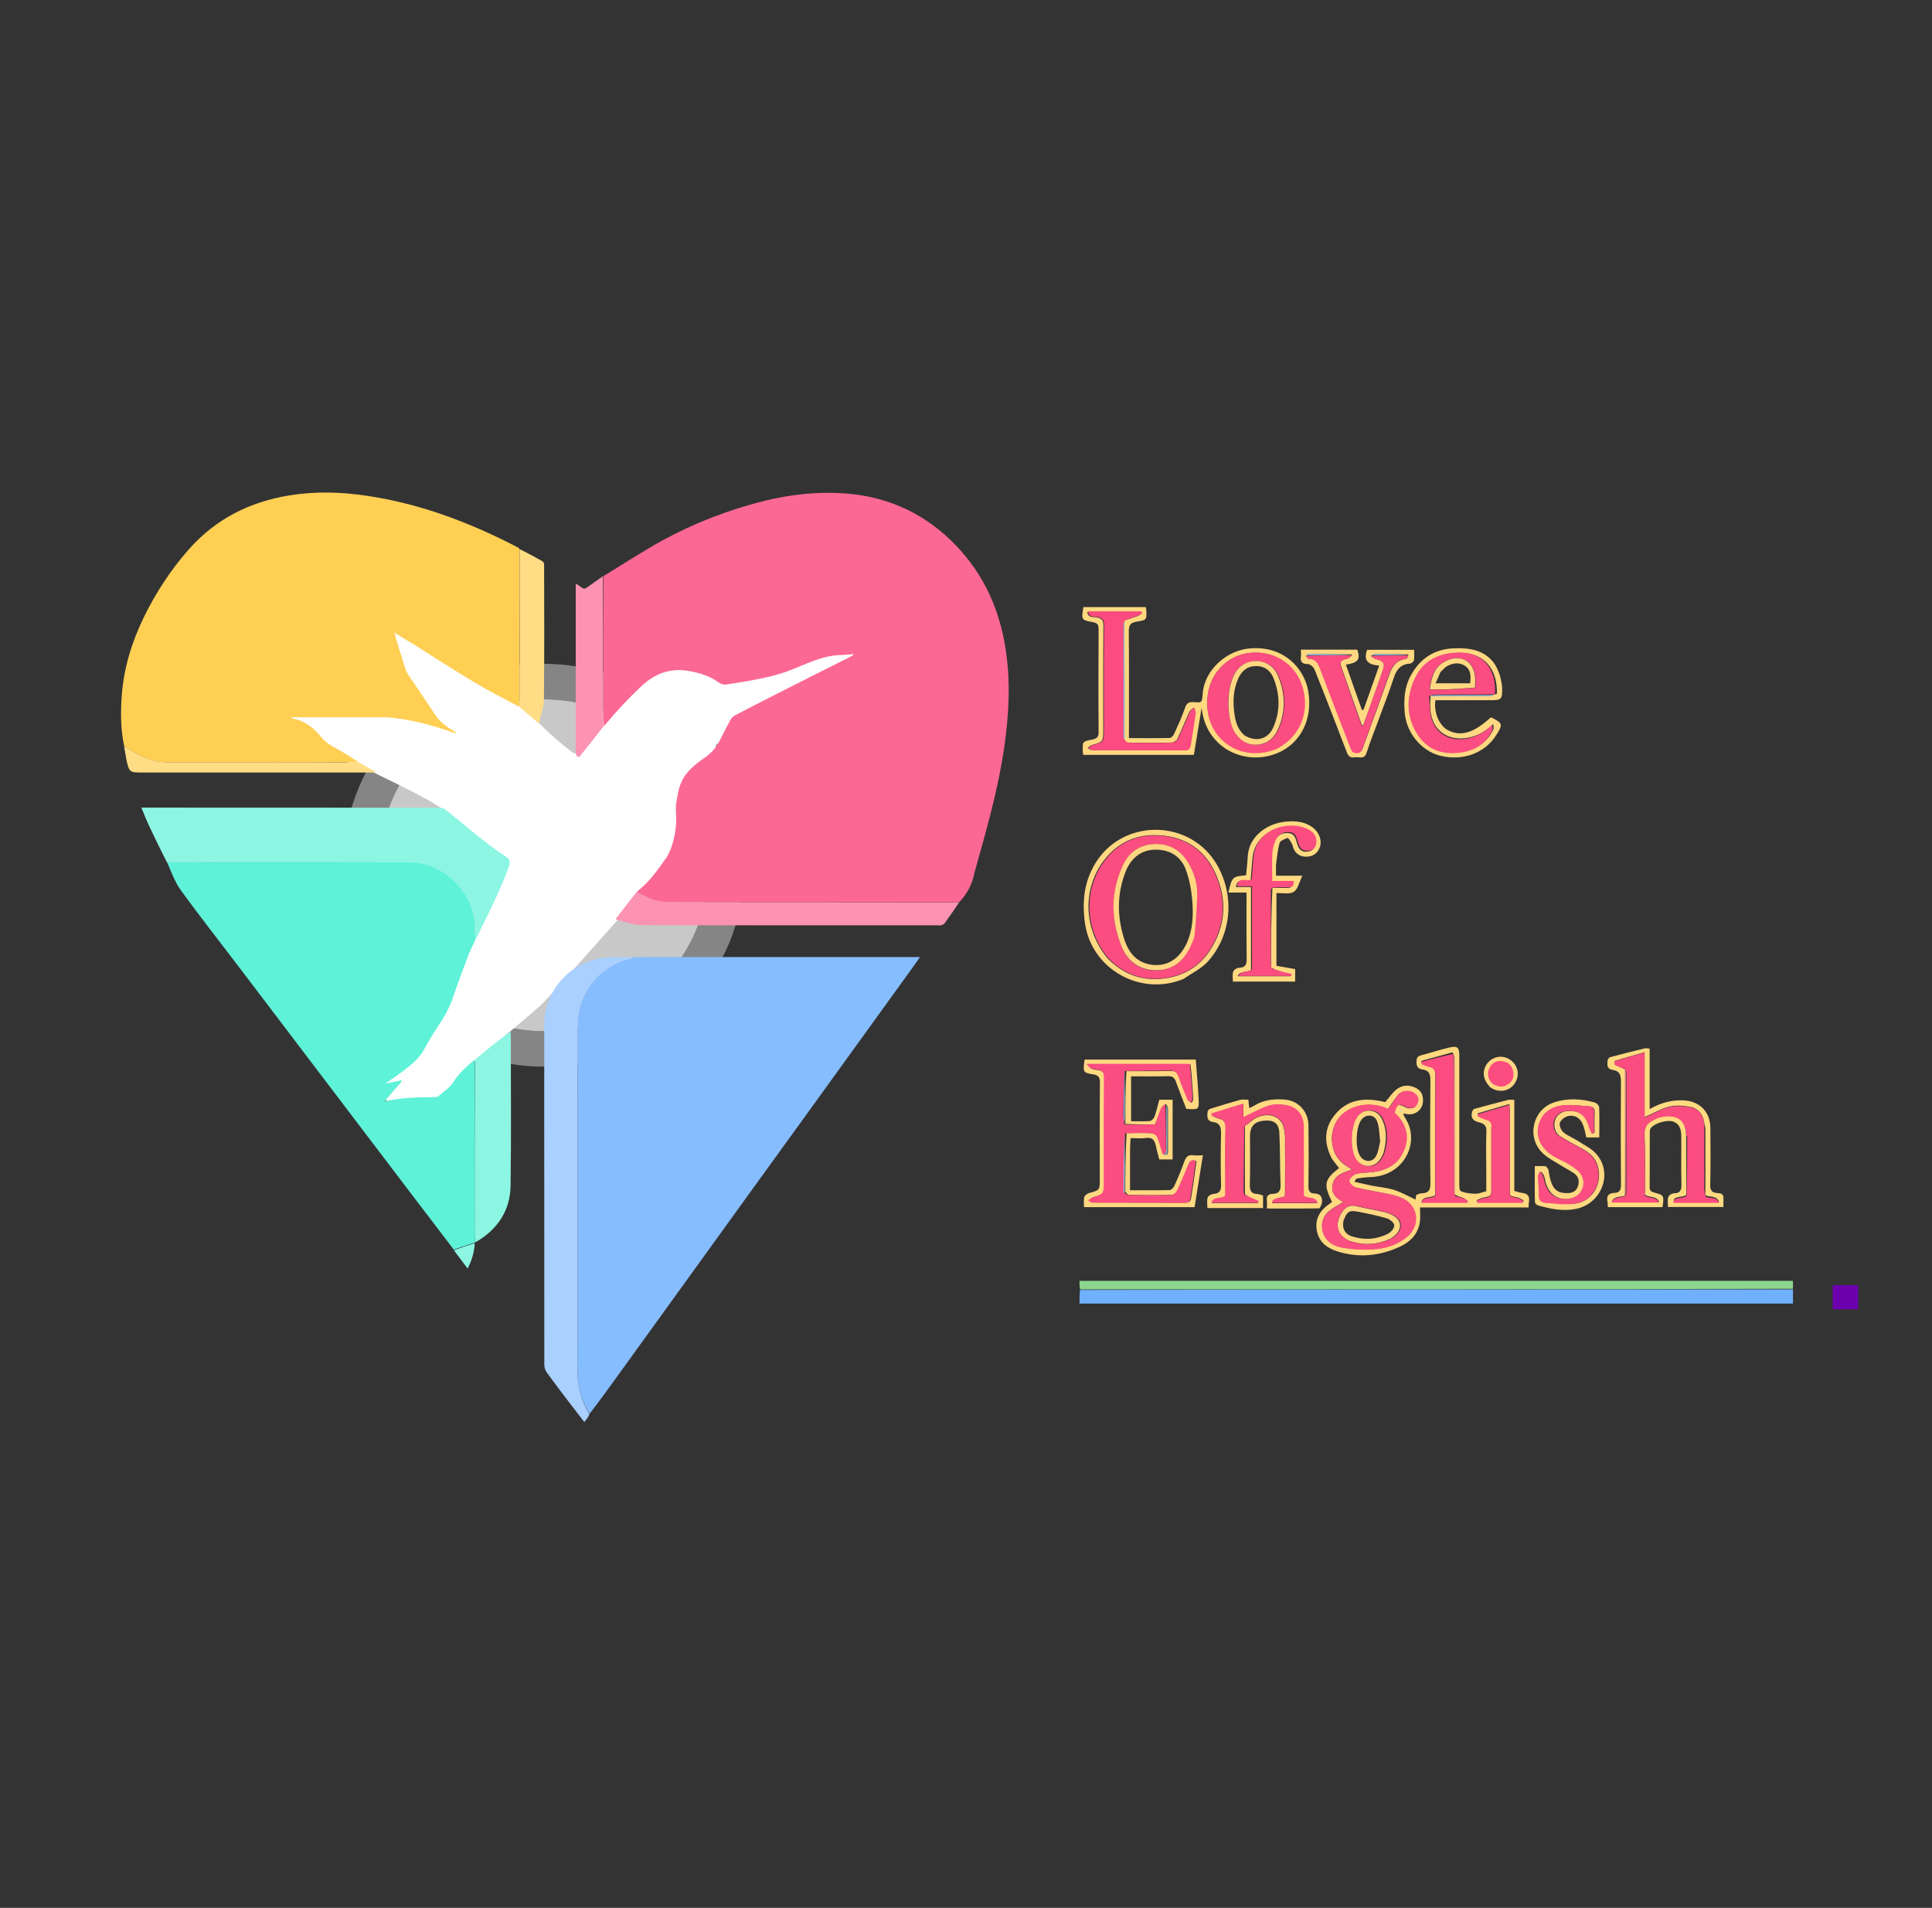 <svg xmlns="http://www.w3.org/2000/svg" fill="none" viewBox="0 0 1362 1345" height="1345" width="1362">
<rect x="0" y="0" width="1362" height="1345" fill="#333333" stroke="none"/>
<path stroke-width="16" stroke="white" fill="white" d="M306.827 735.504C304.977 738.889 292.403 747.619 286.347 751.562L291.489 751.061L292.893 751.052L293.366 751.986L266 764.5C266.933 764.182 281.006 771.884 282.5 771.5C283.994 771.116 303.021 772.172 310.5 771.5L318.181 756.047C320.506 753.846 325.432 748.787 326.538 746.156C327.644 743.525 332.267 739.717 334.44 738.142C346.691 727.757 372.125 706.14 375.845 702.743C379.566 699.346 413.626 661.12 430.192 642.432L436.681 633.021C438.69 630.197 443.081 624.266 444.57 623.132C446.432 621.715 454.336 614.169 455.266 613.226C456.195 612.283 463.146 601.932 465.459 597.701C467.771 593.47 469.097 581.28 469.086 579.406L469.015 568.162C469.458 564.255 470.99 554.938 473.572 548.924C476.799 541.408 486.585 535.724 490.777 532.887C494.969 530.049 497.278 525.35 497.275 524.881C497.273 524.506 501.587 516.265 503.744 512.191L506.053 507.491C506.792 505.987 507.91 505.293 508.377 505.134L533.089 492.797L641.5 475.285C685.372 458.84 580.739 454.101 577 454.499C572.326 454.997 549.865 445.051 548 446C546.135 446.949 536.775 483.872 535.378 484.818C534.26 485.575 517.474 488.991 509.221 490.604C507.353 491.085 520.753 484.443 511.5 482C503.274 479.828 508.436 478.757 503.744 482C497.634 477.353 486.983 473.953 479.5 474C472.017 474.047 459.614 486.23 456.352 488.125C453.09 490.019 440.538 502.28 437.288 506.048C434.687 509.063 419.494 527.712 412.222 536.659C410.669 537.606 406.814 539.504 403.821 539.523C400.828 539.542 381.907 523.453 375 516C371.239 512.9 367.793 507.608 366.663 506.491C365.534 505.374 362.123 503.552 360.56 502.781L335.683 488.882L287.317 458.731C288.117 462.006 290.098 469.583 291.621 473.697C293.143 477.81 295.105 482.264 295.895 483.977C298.572 488.177 305.152 498.35 310.061 505.44C314.97 512.531 322.769 518.011 326.055 519.864L329.817 523.12L328.423 524.535C312.809 520.884 280.926 513.588 278.307 513.604C275.688 513.621 233.214 506.389 217 506.491C221.231 509.9 239.555 524.717 241.44 526.954C243.796 529.751 259.085 532.135 260.5 534C261.915 535.865 328.423 565 319.347 569.101C317.216 570.064 365.865 603.011 366.345 604.882C366.824 606.753 361.809 627.399 350.216 643.402C338.623 659.404 330.86 689.438 329.486 694.132C328.112 698.826 319.802 716.213 317.946 718.567C316.09 720.922 309.139 731.273 306.827 735.504Z"></path>
<mask height="658" width="625" y="347" x="86" maskUnits="userSpaceOnUse" style="mask-type:alpha" id="mask0_23_2">
<path stroke="black" fill="black" d="M131.908 631.683L312.408 871.683L412.908 1003.68L484.908 901.183L665.408 653.183L684.908 627.683L703.408 550.683C716.908 510.183 706.408 456.183 703.408 432.183C700.408 408.183 673.408 380.183 642.908 360.183C612.408 340.183 574.408 349.683 536.408 354.683C506.008 358.683 440.408 397.016 411.408 415.683C403.408 411.516 382.408 399.683 362.408 385.683C337.408 368.183 274.408 352.683 255.408 349.683C236.408 346.683 184.408 344.683 140.908 380.183C97.408 415.683 92.909 474.683 87.409 514.683C83.008 546.683 115.242 606.016 131.908 631.683Z"></path>
</mask>
<g mask="url(#mask0_23_2)">
<ellipse fill-opacity="0.73" fill="white" ry="117" rx="116.5" cy="610" cx="383.5"></ellipse>
<path stroke-width="25" stroke-opacity="0.4" stroke="white" d="M383.5 739.5C454.795 739.5 512.5 681.47 512.5 610C512.5 538.53 454.795 480.5 383.5 480.5C312.205 480.5 254.5 538.53 254.5 610C254.5 681.47 312.205 739.5 383.5 739.5Z"></path>
</g>
<path fill="#FC6894" d="M448.675 628.934C458.5 621 462.969 614.171 469.5 605C473.61 599.204 475.84 589.25 476.5 582.5C477.014 576.704 476.28 573.796 476.5 568C476.5 567.193 478.13 556.696 479.5 553.5C481 550 481.5 548 486.029 543C488.812 539.927 494.5 535.5 498.5 533C502.5 529.5 505 526.939 507.5 522C510.582 515.911 511.493 514.043 514.649 508.027C515.309 506.706 516.41 505.312 517.658 504.579C527.051 499.59 536.518 494.747 545.985 489.979C564.037 480.808 582.164 471.71 600.216 462.613C600.803 462.32 601.391 461.953 601.904 461.146C598.749 461.366 595.593 461.733 592.437 461.806C579.155 462.173 567.633 468.556 555.671 473.031C546.205 476.553 536.444 478.46 526.611 480.221C521.987 481.028 517.291 481.688 512.668 482.495C510.172 482.936 508.191 482.349 506.063 480.735C500.119 476.406 493.074 474.425 486.029 473.104C472.746 470.61 461.665 474.718 451.831 484.036C442.584 492.767 434.072 501.937 425.853 511.842C425.486 510.595 425.339 509.421 425.339 508.247C425.339 474.205 425.339 440.236 425.339 406.195C439.209 397.757 452.785 388.807 466.948 381.03C489.918 368.558 514.135 359.167 539.6 352.931C558.46 348.382 577.54 346.401 596.841 347.942C627.369 350.436 653.274 362.835 674.409 385.065C693.783 405.461 704.644 429.818 708.9 457.404C712.569 480.808 711.248 504.138 707.873 527.395C703.616 556.375 695.617 584.474 687.692 612.647C687.472 613.527 687.105 614.334 686.958 615.288C685.49 623.138 681.894 629.961 676.244 636.051C609.096 636.124 542.315 636.197 475.608 636.124C471.058 636.124 466.288 635.977 461.958 634.803C457.335 633.556 453.079 630.988 448.675 628.934Z"></path>
<path fill="#FFCF54" d="M207.237 506.706C207.311 506.779 207.384 506.779 207.531 506.853C215.677 508.54 221.548 513.603 226.611 519.839C231.381 525.635 238.646 528.056 244.664 532.091C247.306 533.852 250.095 535.466 252.663 537.3C208.045 537.52 163.647 537.446 119.248 537.52C108.754 537.52 99.508 533.998 90.995 528.129C89.894 527.395 88.647 526.735 87.546 526.001C84.977 514.116 84.977 502.084 85.858 490.125C87.326 470.83 92.903 452.635 101.342 435.247C109.855 417.786 120.422 401.646 133.338 387.046C152.198 365.77 176.122 353.811 203.935 349.262C222.281 346.254 240.628 346.768 258.974 349.556C296.768 355.205 331.846 368.631 365.53 386.166C365.677 386.239 365.897 386.386 366.117 386.973C366.19 424.389 366.19 461.366 366.19 498.342C355.696 492.693 345.055 487.411 334.855 481.321C320.838 472.958 307.188 464.007 293.319 455.35C288.475 452.342 283.632 449.407 277.981 445.959C279.008 449.407 279.742 451.902 280.476 454.469C282.237 460.192 283.999 465.988 285.833 471.637C286.2 472.884 286.787 474.058 287.448 475.159C294.126 485.063 300.804 494.894 307.482 504.799C310.491 509.274 314.747 512.209 319.224 514.923C320.178 515.51 321.058 516.024 321.865 517.051C321.205 516.904 320.471 516.831 319.811 516.611C305.207 511.255 290.236 507.366 274.679 505.826C273.798 505.752 272.844 505.679 271.963 505.679C250.608 505.679 229.253 505.679 207.384 505.679C206.43 505.679 205.917 505.752 205.476 505.752C205.476 505.899 205.476 506.046 205.476 506.119C205.99 506.266 206.65 506.486 207.237 506.706Z"></path>
<path fill="#86BDFF" d="M445.74 674.861C447.942 674.788 450.143 674.715 452.345 674.715C516.777 674.715 581.136 674.715 645.569 674.715C646.376 674.715 647.183 674.715 648.577 674.715C645.789 678.603 643.367 682.198 640.798 685.646C616.435 719.321 592.144 753.07 567.78 786.745C543.343 820.493 518.905 854.241 494.541 888.063C473.039 917.777 451.611 947.49 430.109 977.276C425.412 983.806 420.642 990.189 415.725 996.572C409.267 986.961 406.993 976.543 407.066 965.171C407.286 884.175 407.139 803.179 407.213 722.109C407.213 720.055 407.506 717.927 407.726 715.873C410.001 696.358 425.632 679.924 444.492 675.815C444.933 675.742 445.3 675.228 445.74 674.861Z"></path>
<path fill="#5EF2D8" d="M335.368 662.022C333.607 665.837 331.699 669.579 330.158 673.467C326.415 683.372 322.673 693.276 319.297 703.327C316.655 711.104 312.546 718.001 307.996 724.75C304.62 729.813 301.611 735.168 298.602 740.451C295.227 746.393 290.09 750.502 284.879 754.537C280.843 757.618 276.66 760.406 271.743 763.854C276 763.047 279.375 762.387 282.751 761.653C282.898 761.874 283.045 762.094 283.265 762.314C279.449 766.789 275.559 771.264 271.156 776.327C275.486 775.666 279.008 774.933 282.604 774.492C286.567 774.052 290.603 773.906 294.566 773.685C298.676 773.539 302.785 773.465 306.895 773.392C307.555 773.392 308.436 773.392 308.876 772.952C312.619 769.65 317.169 766.789 319.737 762.681C323.7 756.298 329.277 751.676 334.708 746.907C334.928 784.103 334.928 821.007 334.928 857.983C334.928 863.852 335.001 869.795 335.001 875.664C335.001 875.664 334.928 875.884 334.635 876.031C329.498 877.792 324.728 879.333 319.884 880.947C309.096 866.787 298.235 852.627 287.448 838.394C247.306 785.571 207.164 732.674 167.022 679.85C153.813 662.462 140.31 645.295 127.468 627.613C123.211 621.744 120.789 614.628 117.781 607.878C174.728 607.658 231.381 607.658 288.035 607.658C300.437 607.658 311.151 612.353 319.957 620.79C329.938 630.328 335.075 642.213 334.928 656.153C334.855 658.354 335.222 660.188 335.368 662.022Z"></path>
<path fill="#8CF6E3" d="M335.515 661.949C335.148 660.188 334.855 658.354 334.855 656.446C335.001 642.433 329.864 630.621 319.884 621.084C311.078 612.647 300.364 607.951 287.961 607.951C231.308 607.878 174.654 607.951 117.707 607.951C113.231 599.221 108.974 590.49 104.865 581.686C103.03 577.798 101.562 573.836 99.654 569.361C101.342 569.361 102.37 569.361 103.47 569.361C172.233 569.361 241.068 569.361 309.83 569.434C311.445 569.434 313.353 570.168 314.6 571.195C328.617 582.347 341.9 594.452 357.017 604.136C359.439 605.677 359.732 608.025 358.778 610.739C353.201 626.293 345.862 641.113 338.524 655.933C337.643 657.84 336.689 659.821 335.515 661.949Z"></path>
<path fill="#A9D0FF" d="M445.447 674.788C445.3 675.155 444.933 675.742 444.493 675.888C425.632 679.997 410.001 696.358 407.726 715.946C407.506 718.001 407.213 720.128 407.213 722.182C407.213 803.179 407.286 884.175 407.066 965.244C407.066 976.616 409.267 987.034 415.579 996.792C415.212 997.746 414.845 998.626 414.331 999.36C413.671 1000.31 412.863 1001.27 411.909 1002.51C408.313 997.819 404.864 993.417 401.415 988.868C396.058 981.825 390.701 974.855 385.564 967.739C384.463 966.272 383.729 964.144 383.729 962.31C383.656 898.481 383.656 834.726 383.656 770.898C383.656 754.83 383.729 738.763 383.656 722.769C383.509 699.879 400.388 679.19 423.578 675.595C430.623 674.348 437.961 674.935 445.447 674.788Z"></path>
<path fill="#FD93B3" d="M448.529 629.081C453.079 630.988 457.335 633.556 461.958 634.803C466.288 635.977 471.058 636.124 475.608 636.124C542.315 636.197 609.023 636.197 676.097 636.197C672.868 641.186 669.345 646.175 665.75 651.091C665.236 651.751 664.135 652.044 663.254 652.338C662.741 652.558 662.08 652.338 661.493 652.338C591.924 652.338 522.428 652.411 452.858 652.191C447.208 652.191 441.557 650.064 435.906 648.816C435.099 648.67 434.365 648.009 433.998 647.863C438.842 641.626 443.612 635.39 448.529 629.081Z"></path>
<path fill="#8CF6E3" d="M335.148 875.811C334.928 869.942 334.855 864.072 334.855 858.13C334.855 821.227 334.855 784.25 334.855 747.054C339.992 742.652 345.129 738.543 350.266 734.435C353.348 732.013 356.503 729.813 359.952 727.318C360.026 728.345 360.099 729.152 360.099 730.033C360.099 765.175 360.466 800.391 359.952 835.533C359.806 853.361 350.853 866.787 335.148 875.811Z"></path>
<path fill="#FD93B3" d="M424.972 406.268C425.192 440.163 425.192 474.205 425.192 508.173C425.192 509.347 425.339 510.595 425.559 511.915C419.908 519.325 414.111 526.588 408.313 533.705C405.672 533.191 405.892 531.431 405.892 529.67C405.892 509.788 405.892 489.979 405.892 470.096C405.892 451.755 405.892 433.413 405.892 415.072C405.892 414.045 405.892 412.944 405.892 411.404C406.993 412.137 407.653 412.504 408.24 412.944C411.983 415.659 411.909 415.659 415.725 412.797C418.734 410.67 421.816 408.542 424.972 406.268Z"></path>
<path fill="#FFDD85" d="M366.337 498.416C366.264 461.292 366.264 424.316 366.264 387.046C371.694 389.761 377.198 392.695 382.555 395.777C383.216 396.143 383.583 397.391 383.583 398.271C383.656 429.965 383.803 461.586 383.436 493.207C383.362 498.636 381.234 504.065 379.913 510.081C374.85 505.826 370.667 502.231 366.337 498.416Z"></path>
<path fill="#FFDD85" d="M87.472 526.221C88.647 526.662 89.894 527.322 90.995 528.056C99.508 533.925 108.754 537.447 119.248 537.447C163.646 537.373 208.045 537.447 252.81 537.373C256.919 539.574 260.662 541.775 265.212 544.416C263.597 544.563 262.79 544.636 261.983 544.636C208.118 544.636 154.327 544.636 100.462 544.636C91.435 544.636 91.068 544.343 89.16 535.832C88.573 532.751 88.059 529.596 87.472 526.221Z"></path>
<path fill="#8CF6E3" d="M319.957 881.387C324.728 879.626 329.571 878.012 334.635 876.398C334.414 882.487 332.8 888.21 329.644 894.299C326.269 889.824 323.113 885.642 319.957 881.387Z"></path>
<path fill="#FFF6DE" d="M207.237 506.486C206.65 506.486 205.99 506.266 205.403 506.046C205.403 505.899 205.403 505.752 205.403 505.679C205.917 505.679 206.357 505.606 207.091 505.606C207.237 505.899 207.237 506.119 207.237 506.486Z"></path>
<path fill="#6FB1FF" d="M1264 909C1264 912.269 1264 915.538 1264 919C1096.4 919 929.017 919 761 919C761 915.923 761 912.846 761.42 909.385C929.227 909 1096.61 909 1264 909Z"></path>
<path fill="#8DD58C" d="M1263.92 908.564C1096.56 909 929.2 909 761.42 909C761 907.145 761 905.182 761 903C928.57 903 1095.93 903 1263.92 903C1264.03 904.745 1264.03 906.491 1263.92 908.564Z"></path>
<path fill="#6C00AE" d="M1299.65 906C1303.32 906 1306.55 906 1310 906C1310 911.667 1310 917.228 1310 923C1304.07 923 1298.14 923 1292 923C1292 917.543 1292 912.086 1292 906C1294.26 906 1296.74 906 1299.65 906Z"></path>
<path fill="#93B6D7" d="M1189 843C1189 843.167 1188.63 843.5 1188.07 844C1187.88 843.667 1188.07 843.333 1189 843Z"></path>
<path fill="#FFD782" d="M946.657 853.706C949.471 849.95 952.805 849.429 956.974 850.472C963.123 852.037 969.48 852.976 975.629 854.437C977.818 854.958 980.006 855.793 981.986 856.836C987.718 859.862 988.656 865.6 984.175 870.19C982.924 871.442 981.361 872.694 979.798 873.424C971.356 877.389 962.393 878.015 953.639 875.511C942.696 872.59 939.883 863.096 946.657 853.706ZM947.073 860.592C946.031 866.121 948.116 870.19 953.535 871.755C961.977 874.363 970.522 873.842 978.443 869.773C980.527 868.729 983.028 865.913 982.924 863.93C982.924 862.157 979.902 859.549 977.713 858.923C971.043 856.94 964.269 855.584 957.391 854.228C951.138 853.08 949.783 853.915 947.073 860.592Z"></path>
<path fill="#FFD87F" d="M939.065 817.101C933.288 806.178 933.288 795.57 940.851 786.118C950.304 774.25 963.224 773.724 976.563 776.98C979.084 774.039 981.185 770.889 983.916 768.473C988.117 764.902 992.949 764.482 997.991 766.897C1002.19 768.998 1003.45 772.464 1003.14 776.875C1002.72 782.232 997.886 786.223 992.424 785.488C991.479 785.383 990.533 785.173 989.168 784.962C989.693 786.118 989.798 786.958 990.323 787.693C1001.77 804.603 990.218 829.075 966.27 829.81C963.119 829.915 959.968 830.335 956.921 830.755C956.186 830.86 955.556 831.595 954.926 833.171C958.812 834.011 962.698 834.956 966.69 835.796C972.047 836.847 977.509 837.267 982.656 838.842C987.907 840.523 992.739 843.254 997.886 845.669C997.991 845.354 998.201 843.989 998.411 842.413C999.567 841.993 1000.93 841.258 1002.3 841.258C1007.23 841.153 1008.49 838.842 1008.39 834.011C1008.07 809.854 1008.18 785.803 1008.39 761.646C1008.39 757.235 1007.44 754.504 1002.82 753.979C999.146 753.559 998.411 751.248 998.621 747.887C998.726 745.577 999.567 744.631 1001.67 744.001C1008.18 742.321 1014.59 740.22 1021.1 738.645C1027.51 737.069 1028.77 738.12 1028.77 744.736C1028.77 774.039 1028.77 803.343 1028.77 832.646C1028.77 835.061 1028.56 839.157 1029.82 839.683C1032.86 841.153 1036.64 841.468 1040.22 841.573C1042.53 841.573 1044.94 840.523 1047.78 839.788C1047.78 835.271 1047.78 830.755 1047.78 826.134C1047.78 816.786 1047.46 807.439 1047.88 798.091C1048.09 793.89 1046.52 792.104 1042.84 791.264C1038.96 790.424 1036.64 788.428 1037.7 784.122C1037.91 783.282 1038.54 782.022 1039.17 781.812C1047.15 779.606 1055.13 777.505 1063.22 775.405C1064.37 775.09 1065.74 775.405 1067.53 775.405C1067.53 796.936 1067.53 818.152 1067.53 839.578C1069.52 840.103 1071.1 840.733 1072.67 840.943C1077.08 841.258 1078.55 843.464 1077.82 847.665C1077.61 848.61 1077.71 849.66 1077.61 851.236C1051.98 851.236 1026.35 851.236 1001.04 851.236C1001.04 855.122 1001.46 858.483 1000.93 861.634C999.672 869.931 994.315 875.392 987.172 878.753C972.782 885.475 957.867 887.051 942.531 882.114C935.074 879.699 929.507 875.182 928.246 867.095C926.986 859.113 930.662 853.231 937.069 848.82C937.805 848.295 938.435 847.77 939.065 847.35C932.868 834.956 933.603 831.49 944.002 823.508C942.531 821.513 940.851 819.412 939.065 817.101ZM1023.94 741.901C1016.69 743.896 1009.44 745.892 1002.09 747.887C1002.09 748.412 1002.19 748.938 1002.19 749.568C1003.87 750.198 1005.45 751.143 1007.13 751.458C1010.91 752.193 1011.86 754.294 1011.86 758.075C1011.65 784.857 1011.75 811.745 1011.75 838.527C1011.75 840.103 1011.75 841.573 1011.75 842.518C1008.49 845.039 1003.66 842.623 1001.98 847.56C1013.12 847.56 1023.52 847.56 1034.02 847.56C1034.12 847.245 1034.33 846.825 1034.44 846.509C1033.49 845.879 1032.55 844.934 1031.5 844.514C1029.5 843.779 1027.4 843.359 1025.41 841.993C1025.41 810.064 1025.41 778.241 1025.41 746.312C1025.51 744.841 1024.88 743.371 1023.94 741.901ZM982.656 784.227C984.231 778.346 985.702 777.926 990.848 780.656C992.529 781.602 995.785 781.602 997.151 780.551C998.726 779.291 999.882 776.245 999.462 774.355C999.041 772.464 996.626 770.258 994.735 769.733C991.269 768.683 987.487 769.313 984.966 772.569C982.656 775.615 980.555 778.766 978.454 781.917C962.804 774.775 947.363 781.392 942.111 790.739C938.75 796.831 938.12 803.238 939.905 809.749C941.796 816.576 946.523 821.092 953.14 824.348C947.573 826.659 941.481 827.814 939.695 834.116C937.91 840.523 941.376 844.619 946.943 847.35C943.582 849.45 940.536 851.131 937.805 853.126C932.973 856.592 930.977 862.264 932.448 867.83C934.443 875.602 940.641 878.543 947.363 879.594C954.61 880.749 962.173 881.064 969.526 880.434C977.509 879.804 985.176 877.073 991.584 871.821C1001.14 863.944 999.672 850.08 988.643 844.829C985.702 843.464 982.445 842.518 979.294 841.888C971.417 840.208 963.539 839.052 955.766 837.162C953.875 836.637 951.144 834.221 951.144 832.541C951.039 830.965 953.665 828.339 955.556 827.709C958.917 826.659 962.593 826.764 966.165 826.449C976.983 825.504 985.597 821.092 989.693 810.59C993.264 800.612 990.638 791.999 982.656 784.227ZM1051.35 795.15C1051.35 809.014 1051.35 822.983 1051.35 836.847C1051.35 843.254 1051.35 843.149 1045.15 844.409C1043.68 844.724 1042.42 845.564 1040.95 846.194C1041.16 846.614 1041.27 847.14 1041.48 847.56C1052.19 847.56 1062.8 847.56 1073.51 847.56C1073.72 847.14 1073.93 846.72 1074.14 846.404C1072.99 845.774 1071.94 844.829 1070.68 844.409C1063.64 842.518 1064.37 844.514 1064.37 836.427C1064.37 818.782 1064.37 801.137 1064.37 783.492C1064.37 782.022 1064.27 780.551 1064.06 778.346C1056.18 780.656 1048.93 782.757 1041.79 784.857C1041.79 785.383 1041.79 785.908 1041.79 786.433C1043.79 787.273 1045.68 788.428 1047.78 788.954C1050.72 789.794 1051.88 791.369 1051.35 795.15ZM987.067 783.597C987.382 783.702 987.697 783.702 988.012 783.807C988.012 783.597 988.012 783.282 987.907 783.177C987.592 783.177 987.277 783.177 987.067 783.597Z"></path>
<path fill="#FFD87F" d="M921.437 483.478C926.385 502.702 919.332 521.09 903.859 529.344C880.806 541.568 850.175 529.135 847.123 498.941C845.333 509.911 843.544 520.986 841.649 532.165C815.544 532.165 789.649 532.165 763.65 532.165C763.545 531.329 763.334 530.702 763.334 529.971C763.124 522.866 763.018 522.657 769.86 521.404C773.229 520.777 774.597 519.523 774.492 515.866C774.281 491.836 774.387 467.911 774.492 443.881C774.492 440.642 773.86 439.179 770.176 438.552C762.281 437.194 762.281 436.776 763.755 428C778.281 428 792.913 428 807.649 428C807.755 428.627 808.07 429.045 808.07 429.672C808.491 436.881 808.491 437.194 801.334 438.239C796.702 438.97 795.755 440.851 795.755 445.239C795.965 468.538 795.86 491.836 795.86 515.135C795.86 516.702 795.86 518.165 795.86 520.359C805.755 520.359 815.228 520.463 824.596 520.254C825.649 520.254 827.018 518.792 827.544 517.747C830.281 511.687 833.228 505.523 835.333 499.254C836.491 495.806 837.859 494.762 841.333 494.971C846.491 495.18 847.438 496.329 847.859 489.224C848.912 472.299 865.017 457.985 882.069 457.045C902.806 455.582 916.806 468.12 921.437 483.478ZM792.492 437.403C795.439 436.463 798.386 435.627 801.228 434.582C802.492 434.164 803.649 433.328 804.807 432.597C804.597 432.179 804.386 431.761 804.176 431.343C791.755 431.343 779.334 431.343 766.492 431.343C767.124 436.149 771.123 434.687 773.544 435.313C776.702 436.149 777.86 437.299 777.86 440.746C777.65 465.299 777.755 489.851 777.755 514.508C777.755 522.971 777.755 522.866 769.65 525.269C768.492 525.583 767.65 526.732 766.702 527.463C767.86 527.986 769.018 528.822 770.176 528.822C791.755 528.926 813.333 528.822 834.912 528.926C837.438 528.926 838.596 528.09 839.017 525.687C840.175 518.06 841.544 510.538 842.596 502.911C842.807 501.657 841.965 500.195 841.544 498.836C840.491 499.881 839.017 500.717 838.386 501.971C835.544 508.135 833.017 514.613 830.07 520.777C829.438 522.135 827.333 523.493 825.965 523.493C815.755 523.702 805.544 523.702 795.334 523.598C794.386 523.598 793.334 522.553 792.492 521.195C792.492 510.642 792.597 500.09 792.492 489.538C792.492 472.508 792.492 455.269 792.492 437.403ZM899.964 527.254C915.437 519.21 922.49 503.433 918.385 486.194C913.858 467.597 896.175 456.94 877.227 461.015C863.543 463.941 850.596 476.791 851.122 496.538C851.754 522.135 875.859 536.971 899.964 527.254Z"></path>
<path fill="#FFD880" d="M796.636 815.185C796.636 823.225 796.636 830.952 796.636 839.096C806.26 839.096 815.361 839.201 824.567 838.992C825.718 838.992 827.287 837.321 827.81 836.173C830.425 830.43 832.831 824.687 834.924 818.839C836.074 815.498 837.748 813.932 841.409 814.454C843.397 814.767 845.385 814.454 848 814.454C846.012 826.88 844.129 838.783 842.142 851C816.198 851 790.464 851 764.207 851C764.207 848.598 763.788 846.092 764.416 843.9C764.73 842.751 766.508 841.394 767.763 841.08C775.295 838.992 775.295 839.096 775.295 831.474C775.295 808.815 775.191 786.052 775.4 763.394C775.4 759.948 774.877 758.068 770.797 757.442C763.37 756.189 763.37 755.876 764.625 747C790.568 747 816.512 747 842.979 747C843.606 756.084 844.548 765.064 844.966 774.149C845.385 782.293 845.175 782.293 836.702 781.771C836.597 781.771 836.388 781.667 836.283 781.667C833.773 775.193 831.262 768.823 828.856 762.245C827.915 759.53 826.241 758.59 823.416 758.695C814.838 758.904 806.26 758.799 797.368 758.799C797.368 769.345 797.368 779.683 797.368 790.438C801.866 790.438 806.26 790.647 810.549 790.333C811.805 790.229 813.374 788.558 813.897 787.201C815.257 783.442 816.094 779.578 817.244 775.297C820.173 775.297 823.207 775.297 826.659 775.297C826.659 789.185 826.659 803.072 826.659 817.377C823.73 817.377 820.696 817.377 817.244 817.377C816.407 814.245 815.466 810.799 814.734 807.353C813.897 803.699 812.328 801.715 808.038 802.237C804.691 802.759 801.239 802.341 797.054 802.341C796.636 806.623 796.636 810.695 796.636 815.185ZM794.125 755.145C804.586 755.145 815.048 755.249 825.404 755.04C828.333 754.936 829.902 755.875 830.948 758.59C833.041 764.124 835.237 769.763 837.539 775.297C837.957 776.237 839.213 776.759 840.05 777.49C840.468 776.55 841.305 775.61 841.2 774.671C840.886 769.137 840.468 763.602 840.05 758.068C839.84 755.458 839.526 752.847 839.213 750.341C815.152 750.341 791.405 750.341 766.508 750.341C767.973 751.908 768.6 752.952 769.437 753.369C770.902 753.996 772.471 754.205 774.04 754.414C777.387 754.831 778.747 756.084 778.747 759.843C778.538 784.068 778.643 808.398 778.643 832.623C778.643 841.602 778.643 841.602 770.274 844.213C769.228 844.526 768.496 845.57 767.659 846.197C768.6 846.719 769.542 847.659 770.588 847.763C792.347 847.867 814.106 847.763 835.865 847.867C838.48 847.867 839.422 846.719 839.736 844.422C840.259 840.767 840.886 837.112 841.409 833.458C842.142 828.446 842.769 823.434 843.502 818.631C840.05 817.064 839.108 818.839 838.167 821.032C835.551 827.297 832.831 833.667 829.902 839.827C829.275 841.08 827.182 842.438 825.718 842.438C815.884 842.647 805.946 842.647 796.113 842.438C795.171 842.438 794.125 841.394 793.288 840.036C793.288 826.357 793.393 812.574 794.23 798.791C800.193 798.791 806.156 798.582 812.118 798.896C813.478 799 815.571 800.253 816.094 801.506C817.663 805.369 818.709 809.442 820.383 813.932C823.73 814.976 823.416 812.574 823.416 810.59C823.416 800.984 823.416 791.378 823.416 781.771C823.416 780.622 822.893 779.474 821.847 778.221C820.906 779.265 819.65 780.205 819.232 781.353C817.663 785.112 816.303 788.976 814.106 792.735C807.202 792.735 800.297 792.735 793.288 792.317C793.288 792.317 793.184 791.9 793.393 791.064C793.288 779.265 793.288 767.257 794.125 755.145Z"></path>
<path fill="#FFDA80" d="M1214.94 845.466C1214.94 847.45 1214.94 848.912 1214.94 850.896C1201.91 850.896 1189.2 850.896 1175.87 850.896C1175.87 848.598 1175.45 846.093 1176.07 844.004C1176.39 842.751 1178.58 841.29 1179.93 841.29C1184.62 841.29 1185.45 838.993 1185.35 834.816C1185.04 823.957 1185.35 813.098 1185.24 802.24C1185.24 797.645 1185.04 792.842 1179.72 790.754C1175.35 789.084 1166.07 791.903 1163.68 795.453C1163.05 796.288 1163.05 797.541 1163.05 798.69C1163.05 811.428 1163.05 824.062 1162.95 836.8C1162.95 839.097 1163.68 840.037 1165.86 840.663C1173.26 842.647 1173.16 842.751 1172.01 851C1159.3 851 1146.59 851 1133.46 851C1133.36 849.538 1133.46 848.181 1133.15 846.824C1132.42 842.751 1134.4 841.081 1138.15 840.976C1141.59 840.872 1142.73 839.201 1142.73 835.547C1142.53 811.115 1142.53 786.682 1142.73 762.354C1142.73 757.76 1141.69 754.941 1137 754.314C1132.73 753.688 1132.94 750.556 1133.36 747.528C1133.46 746.692 1134.3 745.544 1134.92 745.335C1143.15 743.142 1151.38 741.054 1159.61 739.07C1160.55 738.861 1161.49 739.175 1162.95 739.279C1162.95 753.375 1162.95 767.262 1162.95 781.879C1170.66 777.494 1178.26 775.406 1186.7 775.719C1198.06 776.241 1205.56 783.55 1205.77 795.035C1205.87 808.504 1205.98 821.869 1205.66 835.338C1205.56 839.097 1206.71 840.768 1210.46 841.081C1212.64 841.185 1215.46 841.29 1214.94 845.466ZM1201.39 791.381C1200.56 785.951 1197.64 781.67 1192.43 780.522C1187.43 779.478 1181.81 778.956 1177.01 780.104C1170.97 781.566 1165.45 784.907 1159.4 787.517C1159.4 772.795 1159.4 757.656 1159.4 741.785C1152.11 743.873 1145.34 745.753 1138.57 747.841C1138.25 747.945 1138.25 750.451 1138.67 750.66C1140.96 751.808 1143.36 752.539 1145.86 754.21C1145.86 783.654 1145.86 813.098 1145.44 842.96C1142.53 844.109 1138.46 842.751 1136.17 847.137C1147.53 847.137 1158.15 847.137 1169.72 847.137C1167.11 842.647 1162.43 844.631 1159.61 842.125C1159.61 828.134 1159.93 813.829 1159.4 799.629C1159.2 794.409 1161.28 791.59 1165.34 789.501C1167.11 788.562 1168.89 787.622 1170.87 787.204C1180.24 785.325 1188.26 787.204 1188.68 800.36C1188.79 814.143 1188.79 827.82 1188.79 842.021C1188.79 842.125 1188.68 842.334 1188.26 842.647C1188.06 842.751 1187.85 842.96 1187.01 843.273C1180.14 844.422 1180.14 844.422 1179.83 847.241C1190.35 847.241 1200.87 847.241 1212.02 847.241C1209.83 842.856 1206.08 844.004 1202.96 842.96C1202.75 842.751 1202.54 842.647 1202.12 842.125C1202.12 842.021 1202.12 841.812 1202.23 840.872C1202.23 825.732 1202.33 810.697 1202.23 795.557C1202.23 794.513 1201.71 793.26 1201.39 791.381Z"></path>
<path fill="#FFD880" d="M931.834 848.468C931.206 849.955 930.578 851.867 929.951 851.867C917.816 852.08 905.682 851.973 893.129 851.973C893.129 849.849 893.338 848.043 893.129 846.449C892.606 843.156 894.279 841.774 897.104 841.668C901.706 841.562 902.962 839.331 902.753 834.869C902.23 822.864 902.543 810.752 901.916 798.747C901.602 791.948 898.15 789.504 891.35 790.035C884.446 790.567 881.203 793.966 881.203 800.978C881.203 812.346 881.413 823.607 881.099 834.975C880.994 839.118 881.831 841.668 886.434 841.774C887.689 841.774 888.944 842.412 890.409 842.837C890.409 845.599 890.409 848.468 890.409 851.655C877.542 851.655 864.78 851.655 851.181 851.655C851.181 849.211 850.658 846.555 851.39 844.218C851.704 843.049 854.11 841.774 855.575 841.668C859.759 841.349 860.91 839.437 860.805 835.294C860.491 823.289 860.491 811.177 860.805 799.172C860.91 794.604 859.968 791.629 855.156 790.992C850.553 790.354 851.076 787.061 851.286 783.874C851.39 783.13 852.227 781.961 852.959 781.749C860.073 779.518 867.186 777.393 874.299 775.374C875.973 774.949 877.961 775.268 880.053 775.268C880.262 777.287 880.367 778.88 880.68 781.218C882.04 780.58 883.296 780.049 884.446 779.305C891.246 775.162 898.778 774.524 906.414 775.268C915.515 776.224 922.314 783.767 922.419 793.223C922.628 807.565 922.628 822.014 922.419 836.356C922.419 839.756 923.465 841.349 926.603 841.349C930.892 841.562 932.566 843.793 931.834 848.468ZM877.647 793.86C880.89 791.629 883.819 788.548 887.375 787.273C895.325 784.405 902.543 787.379 904.636 793.86C905.577 796.729 905.891 799.81 905.891 802.784C905.995 815.002 905.995 827.219 905.891 839.437C905.891 840.818 905.786 842.306 905.682 843.58C897.208 845.705 897.208 845.705 896.895 848.255C907.251 848.255 917.607 848.255 928.591 848.255C926.708 843.262 921.896 845.599 918.862 843.156C918.862 841.881 918.862 840.393 918.862 838.8C918.862 824.139 918.967 809.477 918.862 794.816C918.758 786.317 914.259 780.58 906.205 779.199C902.334 778.562 898.045 778.455 894.384 779.624C888.317 781.642 882.668 784.936 876.601 787.804C876.601 785.255 876.601 782.067 876.601 778.243C868.755 780.686 861.642 782.917 854.424 785.148C854.424 785.68 854.424 786.105 854.424 786.636C856.098 787.273 857.667 788.229 859.34 788.654C863.002 789.504 864.152 791.523 864.048 795.454C863.734 809.265 863.943 823.076 863.943 836.887C863.943 839.118 863.943 841.456 863.943 843.156C860.91 845.812 855.888 843.262 854.319 848.149C865.512 848.149 876.182 848.149 886.852 848.149C886.957 847.724 887.061 847.299 887.166 846.874C885.911 846.343 884.655 845.705 883.4 845.174C881.413 844.324 879.425 843.474 877.647 841.881C877.542 825.945 877.542 810.115 877.647 793.86Z"></path>
<path fill="#FFD980" d="M899.535 609.61C899.535 612.339 899.535 614.543 899.535 617.377C905.546 617.377 911.03 617.377 918.095 617.377C915.881 621.995 915.037 626.823 912.084 628.712C909.131 630.601 904.28 629.447 899.851 629.657C899.851 646.66 899.851 663.557 899.851 680.875C904.07 681.609 908.499 682.344 913.033 683.184C913.033 686.123 913.033 688.851 913.033 692C898.586 692 884.244 692 869.164 692C869.164 689.691 868.636 687.067 869.375 684.968C869.796 683.604 872.222 682.239 873.804 682.239C878.022 682.029 878.866 680.035 878.866 676.152C878.655 660.828 878.76 645.505 878.76 629.237C874.436 629.237 870.218 629.237 866 629.237C868.636 618.007 868.636 618.007 878.444 617.062C878.866 612.759 879.393 608.456 879.604 604.048C880.237 590.194 892.259 581.273 904.491 579.488C911.346 578.544 918.306 578.649 924.528 582.742C929.695 586.101 932.332 592.398 930.328 597.646C928.641 601.844 925.161 603.943 920.943 603.943C916.935 604.048 913.666 602.159 911.979 598.38C911.451 597.226 911.346 595.861 910.713 594.707C909.87 593.237 908.288 590.614 907.761 590.719C905.651 591.453 902.593 592.608 902.066 594.287C900.695 599.22 900.273 604.258 899.535 609.61ZM896.055 682.029C896.055 663.347 896.16 644.665 897.004 625.983C900.59 625.983 904.175 625.983 907.761 625.983C910.291 625.878 911.768 624.829 911.241 621.575C906.179 621.575 901.222 621.575 896.16 621.575C896.16 614.648 895.949 608.141 896.266 601.739C896.477 598.695 897.426 595.546 898.691 592.713C900.484 588.619 904.07 586.94 908.604 587.36C912.717 587.78 913.35 591.033 914.193 593.972C914.51 595.022 914.826 596.176 915.353 597.226C916.935 600.374 919.677 600.899 922.735 600.164C925.794 599.535 927.164 597.331 927.27 594.182C927.375 589.879 924.95 587.255 921.47 585.366C908.604 578.754 885.298 584.841 883.084 604.048C882.451 609.505 882.135 615.068 881.713 620.316C878.549 622.625 872.433 617.797 871.273 625.354C874.964 625.354 878.444 625.354 881.924 625.354C881.924 645.295 881.924 664.712 881.924 683.709C878.971 686.018 874.436 684.023 872.433 688.222C885.193 688.222 897.426 688.222 909.659 688.222C909.764 687.697 909.764 687.172 909.87 686.752C907.866 686.332 905.862 686.018 903.964 685.493C901.328 684.548 898.586 683.604 896.055 682.029Z"></path>
<path fill="#FFD881" d="M970.427 511.246C968.002 517.836 965.472 524.113 963.469 530.494C962.626 533.214 961.255 534.26 958.515 533.946C957.25 533.841 955.879 533.841 954.614 533.946C951.979 534.26 950.608 533.214 949.554 530.599C942.07 510.932 934.48 491.37 926.679 471.913C926.046 470.239 923.516 468.147 921.935 468.147C917.718 468.147 916.664 466.473 917.086 462.812C917.297 461.347 917.086 459.778 917.086 458C930.685 458 943.756 458 956.828 458C959.147 464.8 957.566 467.206 948.816 468.565C952.611 479.34 956.301 489.906 960.096 500.471C960.518 500.471 960.834 500.471 961.255 500.367C964.84 490.22 968.424 480.072 972.324 469.193C965.05 468.775 960.834 466.055 963.785 458.105C974.327 458.105 985.185 458.105 996.886 458.105C996.886 460.511 997.202 463.021 996.781 465.427C996.675 466.369 994.989 467.729 994.04 467.833C987.399 468.252 984.447 472.018 982.549 477.98C978.86 489.069 974.538 499.948 970.427 511.246ZM992.88 461.347C984.974 461.243 977.173 461.138 969.267 461.034C968.424 461.034 967.475 461.557 966.526 462.603C967.686 463.23 968.845 464.277 970.11 464.59C975.592 465.95 976.646 467.519 974.854 472.645C971.586 482.06 968.213 491.475 964.84 500.89C963.575 504.446 962.204 507.898 960.939 511.56C960.307 511.037 959.885 510.932 959.885 510.723C955.036 497.124 950.292 483.629 945.548 470.03C944.283 466.369 945.443 465.113 949.554 464.381C951.03 464.067 952.295 462.812 953.138 461.347C942.808 461.243 932.477 461.138 922.146 461.138C921.724 461.138 921.197 461.661 920.776 462.603C921.408 463.23 922.041 464.381 922.673 464.381C927.417 464.381 929.209 467.415 930.79 471.39C937.853 489.906 945.021 508.421 952.19 526.833C953.033 528.925 953.771 530.599 956.617 530.599C959.569 530.599 960.096 528.925 960.939 526.833C967.159 509.677 973.484 492.521 979.493 475.365C981.601 469.402 984.658 465.323 991.299 464.486C992.037 464.277 992.564 462.812 992.88 461.347Z"></path>
<path fill="#FFD881" d="M1091.55 824.496C1092.07 827.548 1092.49 830.283 1093.32 832.809C1095.3 839.017 1098.73 841.331 1105.08 841.121C1108.51 841.016 1111.11 839.964 1112.36 836.386C1113.61 832.704 1112.88 829.442 1109.76 827.232C1106.74 825.128 1103.41 823.549 1100.29 821.55C1096.03 818.815 1091.24 816.5 1087.6 813.028C1076.05 801.98 1080.32 782.409 1095.3 777.253C1104.87 773.992 1114.65 774.518 1124.22 777.253C1125.47 777.569 1127.34 779.358 1127.34 780.41C1127.65 787.46 1127.45 794.509 1127.45 801.874C1124.22 801.874 1121.41 801.874 1118.29 801.874C1117.67 799.139 1117.15 796.298 1116.21 793.667C1114.54 788.512 1110.49 785.671 1105.39 786.828C1103.2 787.354 1100.4 789.459 1099.67 791.458C1099.04 793.247 1100.39 796.719 1101.96 798.087C1104.66 800.507 1108.3 801.769 1111.42 803.768C1116.52 807.135 1122.56 809.766 1126.09 814.395C1137.12 828.284 1128.49 848.802 1110.9 852.274C1101.85 854.063 1093.11 852.274 1084.48 849.854C1083.54 849.644 1082.08 848.381 1082.08 847.539C1081.88 839.227 1081.98 830.915 1081.98 822.076C1084.06 822.076 1086.66 821.971 1089.37 822.182C1090.2 822.182 1090.82 823.444 1091.55 824.496ZM1090.62 847.75C1096.65 848.065 1102.68 849.012 1108.72 848.697C1121.41 847.96 1129.32 836.386 1126.82 823.76C1125.47 817.026 1121.31 813.028 1115.69 809.976C1110.28 807.03 1104.87 804.189 1099.77 800.928C1096.23 798.718 1094.98 793.667 1096.23 789.774C1097.38 785.986 1101.02 783.461 1105.28 783.251C1113.82 782.83 1118.29 786.302 1120.58 794.93C1120.99 796.403 1121.83 797.666 1122.45 799.139C1122.97 798.928 1123.6 798.823 1124.12 798.613C1124.12 793.878 1123.91 789.248 1124.22 784.513C1124.43 781.567 1123.18 780.199 1120.47 779.989C1114.96 779.568 1109.45 778.832 1103.93 779.147C1093.42 779.779 1087.08 785.145 1085.1 794.194C1083.33 802.085 1087.49 810.187 1095.92 815.237C1099.25 817.236 1102.79 818.604 1106.12 820.603C1108.82 822.182 1111.53 823.865 1113.61 826.18C1119.64 832.704 1116.42 842.594 1107.89 844.804C1100.08 846.803 1093.11 843.12 1090.2 835.334C1089.37 833.23 1089.16 830.81 1088.43 828.705C1088.01 827.653 1086.97 826.811 1086.25 825.864C1085.73 827.022 1084.89 828.179 1084.89 829.337C1085 833.756 1085.73 838.175 1085.52 842.594C1085.31 845.751 1086.66 847.224 1090.62 847.75Z"></path>
<path fill="#FFD881" d="M834.654 689.999C804.291 702.851 769.696 683.362 764.935 651.231C762.608 635.218 764.3 620.048 773.716 606.247C794.24 576.434 840.05 578.33 858.035 609.829C870.519 631.636 868.297 659.027 851.582 677.778C847.138 682.73 840.473 685.89 834.654 689.999ZM781.016 675.882C792.019 686.944 805.137 691.895 820.901 689.788C834.443 687.997 845.234 681.676 852.746 670.404C864.277 652.916 865.335 634.27 856.766 615.412C849.254 598.978 835.712 590.024 817.727 588.865C801.54 587.706 787.893 593.711 778.054 606.774C762.713 627.317 763.983 655.55 781.016 675.882Z"></path>
<path fill="#FFD881" d="M1058.97 484.457C1059.18 493.117 1058.65 493.638 1050.39 493.638C1037.59 493.638 1024.68 493.638 1011.98 493.638C1010.49 501.776 1014.62 511.583 1020.65 514.713C1029.76 519.513 1038.96 516.8 1050.82 505.845C1051.13 505.845 1051.45 505.845 1051.66 505.95C1059.28 509.81 1059.6 510.644 1054.94 518.052C1046.9 530.989 1031.24 536.727 1015.26 532.763C1001.71 529.32 991.337 516.383 990.279 502.194C989.538 493.221 990.067 484.562 994.407 476.528C1001.07 464.008 1011.66 457.227 1026.05 457.018C1031.34 456.914 1036.95 457.227 1041.71 459C1053.25 463.173 1057.59 472.772 1058.97 484.457ZM1008.59 490.3C1022.45 490.3 1036.32 490.3 1050.18 490.195C1051.66 490.195 1053.25 489.778 1055.26 489.048C1055.79 471.833 1046.27 459.939 1028.91 460.252C1014.83 460.461 1003.61 465.677 997.582 478.406C991.337 491.656 991.443 505.428 999.91 517.843C1007.95 529.633 1021.18 531.928 1034.09 529.111C1042.56 527.233 1048.91 522.225 1052.72 514.4C1053.25 513.357 1052.72 511.792 1052.72 510.436C1047.22 515.652 1041.82 518.782 1035.15 520.034C1022.24 522.538 1011.76 516.487 1009.01 504.385C1007.95 499.898 1008.16 495.099 1008.59 490.3Z"></path>
<path fill="#FFD782" d="M1050.58 766.583C1045.5 761.151 1044.69 755.719 1047.94 750.491C1050.88 745.879 1056.67 743.829 1061.75 745.674C1067.94 747.827 1071.39 754.489 1069.46 760.433C1067.03 767.505 1060.43 770.683 1053.42 768.12C1052.51 767.71 1051.69 767.198 1050.58 766.583ZM1052.41 763.406C1055.76 765.763 1059.31 766.173 1062.76 763.816C1065.4 761.971 1066.72 759.203 1066.22 755.924C1065.61 752.131 1063.58 749.569 1059.72 748.749C1056.16 748.032 1053.12 749.057 1051.08 752.234C1048.85 755.924 1049.16 759.511 1052.41 763.406Z"></path>
<path fill="#FB4E81" d="M983.318 784.452C991.245 791.943 993.993 800.595 990.083 810.513C985.96 821.065 977.187 825.496 966.406 826.446C962.812 826.762 959.113 826.657 955.731 827.712C953.828 828.345 951.291 830.983 951.291 832.566C951.397 834.254 954.039 836.786 955.942 837.208C963.764 839.107 971.691 840.268 979.618 841.956C982.789 842.589 986.066 843.539 989.026 844.911C1000.12 850.186 1001.6 864.114 991.985 872.027C985.538 877.303 977.822 880.046 969.788 880.679C962.39 881.313 954.885 880.996 947.486 879.835C940.721 878.78 934.38 875.826 932.477 868.018C930.997 862.426 933.006 856.623 937.868 853.246C940.722 851.241 943.681 849.553 947.063 847.443C941.461 844.7 937.868 840.585 939.77 834.148C941.567 827.923 947.698 826.657 953.3 824.336C946.746 821.065 941.884 816.528 939.982 809.669C938.185 803.022 938.819 796.691 942.201 790.571C947.486 781.075 963.024 774.534 978.773 781.708C980.992 778.543 983.001 775.378 985.326 772.318C987.863 769.047 991.562 768.414 995.156 769.469C997.164 770.102 999.49 772.318 999.912 774.111C1000.34 776.011 999.173 779.176 997.587 780.337C996.213 781.392 993.042 781.286 991.245 780.442C986.277 777.804 984.798 778.226 983.318 784.452ZM946.535 853.774C939.876 863.059 942.73 872.66 953.722 875.615C962.707 878.042 971.691 877.409 980.253 873.505C981.944 872.766 983.424 871.5 984.692 870.234C989.237 865.591 988.286 859.788 982.472 856.728C980.464 855.673 978.244 854.829 976.025 854.301C969.683 852.824 963.341 851.874 957.105 850.292C952.982 849.237 949.6 849.659 946.535 853.774ZM976.025 812.835C978.456 804.394 978.667 796.058 974.545 788.145C971.057 781.392 961.65 780.97 957.21 786.984C952.348 793.842 951.714 810.091 956.153 817.161C960.276 823.702 969.049 823.914 973.488 817.583C974.439 816.317 975.179 814.839 976.025 812.835Z"></path>
<path fill="#FB4B80" d="M1025.82 843.284C1027.84 843.808 1029.98 844.228 1032.01 844.961C1033.08 845.38 1034.04 846.219 1035 846.952C1034.89 847.266 1034.68 847.686 1034.57 848C1023.89 848 1013.21 848 1002 848C1003.71 843.075 1008.62 845.59 1011.93 842.97C1011.93 842.027 1011.93 840.56 1011.93 838.988C1011.93 812.266 1011.83 785.44 1012.04 758.719C1012.04 754.946 1011.08 752.85 1007.23 752.117C1005.52 751.802 1003.92 750.859 1002.21 750.231C1002.21 749.707 1002.11 749.183 1002.11 748.554C1009.48 746.563 1016.84 744.572 1024.64 743C1025.07 775.066 1025.07 806.713 1025.07 838.359C1024.96 840.036 1025.5 841.608 1025.82 843.284Z"></path>
<path fill="#FB4D80" d="M1051.34 795.124C1051.86 791.879 1050.71 790.308 1047.79 789.575C1045.7 789.052 1043.82 787.9 1041.84 787.062C1041.84 786.539 1041.84 786.015 1041.84 785.492C1049.04 783.398 1056.14 781.303 1063.97 779C1064.08 781.094 1064.29 782.56 1064.29 784.131C1064.29 801.721 1064.29 819.311 1064.29 836.901C1064.29 844.964 1063.56 842.87 1070.55 844.859C1071.81 845.173 1072.85 846.115 1074 846.848C1073.79 847.267 1073.58 847.686 1073.37 848C1062.72 848 1052.17 848 1041.52 848C1041.31 847.581 1041.21 847.058 1041 846.639C1042.36 846.011 1043.72 845.173 1045.18 844.859C1051.34 843.602 1051.34 843.602 1051.34 837.32C1051.34 823.29 1051.34 809.364 1051.34 795.124Z"></path>
<path fill="#FDAD91" d="M1026 843C1025.67 841.741 1025.11 840.167 1025.11 838.488C1025 806.799 1025.11 775.109 1025 743C1025.33 744.049 1025.89 745.518 1025.89 746.987C1026 778.887 1026 810.681 1026 843Z"></path>
<path fill="white" d="M987 783.374C987.222 783.061 987.555 782.905 987.889 783.061C988 783.061 988 783.687 988 784C987.778 784 987.444 783.844 987 783.374Z"></path>
<path fill="#FB4D81" d="M899.948 528.017C875.96 537.744 851.653 522.73 851.016 496.825C850.485 476.946 863.541 463.941 877.34 460.875C896.339 456.751 914.278 467.536 918.842 486.357C922.982 503.697 915.87 519.769 899.948 528.017ZM874.049 470.285C863.435 479.59 864.284 506.235 870.334 515.963C873.837 521.672 878.826 525.162 885.619 525.056C892.943 524.95 898.144 520.932 901.222 514.377C906.848 502.006 906.635 489.529 901.647 477.052C896.552 464.892 882.434 463.201 874.049 470.285Z"></path>
<path fill="#FB4B80" d="M792.848 522.075C793.793 522.6 794.844 523.649 795.79 523.649C805.982 523.754 816.174 523.859 826.366 523.544C827.837 523.544 829.833 522.075 830.463 520.816C833.405 514.625 835.927 508.225 838.764 501.929C839.394 500.67 840.865 499.831 841.916 498.782C842.336 500.146 843.177 501.615 842.967 502.874C841.916 510.533 840.655 518.088 839.394 525.747C838.974 528.161 837.923 529 835.297 529C813.757 528.895 792.217 529 770.678 528.895C769.522 528.895 768.366 527.951 767.21 527.531C768.156 526.797 769.101 525.642 770.152 525.328C778.243 522.914 778.243 523.019 778.243 514.52C778.243 489.863 778.138 465.206 778.348 440.443C778.348 436.981 777.192 435.827 774.04 434.987C771.728 434.358 767.63 435.827 767 431C779.819 431 792.217 431 804.616 431C804.826 431.42 805.036 431.839 805.246 432.259C804.09 432.889 802.935 433.728 801.674 434.253C798.837 435.302 795.79 436.141 792.637 437.61C792.322 438.764 792.112 439.394 792.112 439.919C792.112 466.255 792.112 492.486 792.112 518.822C792.217 519.872 792.637 521.026 792.848 522.075Z"></path>
<path fill="#93B6D7" d="M792.875 522C792.5 521.263 792 520.211 792 519.158C792 492.737 792 466.421 792 440C792 439.474 792.125 438.842 792.5 438C792.875 455.053 792.875 472.421 793 489.789C793 500.421 792.875 511.053 792.875 522Z"></path>
<path fill="#FB4D80" d="M819.461 813.48C818.205 809.492 817.264 805.296 815.694 801.518C815.171 800.259 813.183 799 811.719 798.895C805.755 798.58 799.792 798.79 793.096 799C792.364 812.955 792.259 826.595 792.259 840.236C792.259 840.445 792.573 840.76 792.678 840.97C793.62 841.495 794.666 842.544 795.607 842.544C805.442 842.649 815.38 842.754 825.215 842.544C826.679 842.544 828.772 841.18 829.399 839.921C832.433 833.73 835.049 827.435 837.664 821.034C838.606 818.831 839.548 817.047 843 818.621C842.372 823.448 841.64 828.484 840.908 833.52C840.385 837.193 839.757 840.865 839.234 844.537C838.92 846.846 837.978 848 835.363 848C813.602 847.895 791.841 848 770.08 847.895C769.138 847.895 768.197 846.951 767.151 846.321C767.988 845.692 768.825 844.642 769.766 844.328C778.136 841.809 778.136 841.809 778.136 832.681C778.136 808.338 778.031 783.891 778.24 759.548C778.24 755.771 776.88 754.512 773.533 754.092C771.963 753.882 770.394 753.672 768.929 753.043C767.988 752.623 767.465 751.574 766 750C790.899 750 814.648 750 838.711 750C839.024 752.518 839.338 755.141 839.548 757.764C839.966 763.326 840.489 768.887 840.698 774.448C840.698 775.392 839.966 776.336 839.548 777.281C838.711 776.546 837.455 776.021 837.037 775.077C834.735 769.516 832.538 763.955 830.446 758.289C829.399 755.666 827.83 754.722 824.901 754.722C814.439 754.931 803.977 754.827 792.887 755.036C792.05 765.634 791.946 776.021 791.841 786.409C791.841 788.193 792.259 789.976 792.469 791.76C792.469 791.76 792.573 792.18 792.887 792.704C800.211 793.019 807.22 792.809 814.23 792.704C815.694 788.822 816.95 784.94 818.519 781.163C819.042 779.904 820.298 779.064 821.553 778.435C821.867 789.137 821.867 799.42 821.971 809.702C822.181 811.696 822.285 813.585 819.461 813.48Z"></path>
<path fill="#93B6D7" d="M792.884 840.93C792.53 841.142 792 840.824 792 840.612C792 826.848 792.177 812.977 792.707 799C793.061 812.765 793.061 826.636 792.884 840.93Z"></path>
<path fill="#93B6D7" d="M820 813.647C822.29 813.544 822.194 811.682 822.194 809.717C822.194 799.582 822.194 789.446 822.194 779C822.481 779.724 822.958 780.862 822.958 781.999C823.053 791.514 822.958 801.03 822.958 810.545C822.958 812.613 823.244 814.889 820 813.647Z"></path>
<path fill="#93B6D7" d="M792.914 792C792.522 790.614 792 788.695 792 786.882C792.131 776.326 792.261 765.769 792.784 755C793.045 767.156 793.045 779.418 792.914 792Z"></path>
<path fill="#FB4D80" d="M1203.23 844.02C1206.15 844.858 1209.91 843.601 1212 848C1200.73 848 1190.29 848 1179.74 848C1180.16 845.172 1180.16 845.172 1187.57 843.915C1188.3 843.601 1188.51 843.391 1188.72 843.182C1188.72 843.077 1188.82 842.868 1189.03 842.239C1189.35 828.518 1189.45 815.32 1189.45 802.018C1189.45 801.389 1189.03 800.761 1188.72 800.132C1188.2 787.668 1180.16 785.887 1170.76 787.668C1168.88 788.087 1167.01 789.03 1165.23 789.972C1161.16 792.067 1159.07 794.895 1159.28 800.132C1159.8 814.377 1159.49 828.727 1159.49 842.763C1162.41 845.172 1167.01 843.287 1169.62 847.791C1158.03 847.791 1147.38 847.791 1136 847.791C1138.3 843.287 1142.37 844.753 1145.81 843.077C1146.44 842.03 1146.54 841.506 1146.54 840.877C1146.54 812.806 1146.54 784.84 1146.54 756.769C1146.54 755.721 1146.02 754.674 1145.71 753.731C1143.31 752.789 1140.8 752.055 1138.61 750.903C1138.19 750.694 1138.19 748.075 1138.51 748.075C1145.29 745.98 1152.08 744.095 1159.38 742C1159.38 757.921 1159.38 773.109 1159.38 787.877C1165.34 785.259 1170.97 781.907 1177.03 780.441C1181.93 779.289 1187.47 779.812 1192.48 780.86C1197.8 781.907 1200.62 786.306 1201.46 792.486C1201.46 808.093 1201.46 822.966 1201.46 837.735C1201.46 839.202 1201.87 840.773 1202.08 842.239C1202.08 842.344 1202.08 842.553 1202.29 843.077C1202.71 843.81 1203.02 843.915 1203.23 844.02Z"></path>
<path fill="#FDAD91" d="M1145 754C1145.37 754.63 1146 755.681 1146 756.732C1146 784.893 1146 812.948 1146 841.109C1146 841.634 1145.75 842.264 1145.38 843C1145.13 813.579 1145.12 783.947 1145 754Z"></path>
<path fill="#FB4D80" d="M877.451 842.37C879.458 843.22 881.465 844.07 883.366 844.92C884.634 845.451 885.901 846.088 887.169 846.619C887.063 847.044 886.958 847.469 886.852 847.894C876.077 847.894 865.303 847.894 854 847.894C855.585 843.008 860.549 845.663 863.718 842.901C863.718 841.202 863.718 838.971 863.718 836.634C863.718 822.825 863.507 809.017 863.824 795.208C863.93 791.278 862.768 789.259 859.07 788.41C857.38 787.985 855.796 787.029 854.106 786.392C854.106 785.86 854.106 785.436 854.106 784.904C861.394 782.674 868.578 780.443 876.5 778C876.5 781.93 876.5 785.011 876.5 787.56C882.627 784.692 888.331 781.399 894.458 779.381C898.155 778.212 902.486 778.319 906.394 778.956C914.634 780.337 919.176 786.073 919.176 794.571C919.282 809.229 919.176 823.888 919.176 838.546C919.176 840.14 919.176 841.733 919.176 842.901C922.24 845.344 927.099 843.008 929 848C917.908 848 907.451 848 896.993 848C897.31 845.451 897.31 845.451 905.866 843.326C905.972 842.052 906.078 840.564 906.078 839.184C906.078 826.968 906.183 814.753 906.078 802.537C906.078 799.563 905.655 796.376 904.81 793.615C902.697 787.135 895.514 784.161 887.38 787.029C883.789 788.303 880.831 791.384 877.239 794.252C876.817 810.079 876.817 825.375 876.711 840.671C876.817 841.308 877.24 841.839 877.451 842.37Z"></path>
<path fill="#FB4D80" d="M896.567 682.727C899.309 683.571 901.944 684.52 904.686 685.258C906.584 685.785 908.587 686.102 910.59 686.524C910.485 687.051 910.485 687.578 910.38 688C898.149 688 885.918 688 873.16 688C875.163 683.887 879.697 685.891 882.649 683.465C882.649 664.377 882.649 644.866 882.649 624.829C879.17 624.829 875.796 624.829 872 624.829C873.16 617.236 879.275 622.087 882.438 619.767C882.86 614.494 883.177 608.904 883.809 603.42C885.918 584.015 909.22 577.898 922.189 584.648C925.668 586.441 928.199 589.077 927.988 593.507C927.882 596.671 926.512 598.78 923.454 599.518C920.396 600.151 917.655 599.729 916.073 596.565C915.546 595.511 915.23 594.456 914.913 593.296C913.965 590.237 913.332 586.968 909.325 586.652C904.791 586.23 901.312 588.023 899.414 592.03C898.149 594.878 897.2 598.042 896.989 601.1C896.673 607.533 896.883 614.072 896.883 621.032C901.944 621.032 906.9 621.032 911.961 621.032C912.488 624.407 910.907 625.462 908.482 625.462C904.897 625.567 901.312 625.461 896.989 625.778C896.145 626.622 895.935 627.149 895.935 627.676C895.935 645.077 895.935 662.478 895.935 679.774C895.935 680.829 896.251 681.778 896.567 682.727Z"></path>
<path fill="#FB4D81" d="M953.421 462C952.053 462.841 950.895 464.209 949.421 464.524C945.421 465.366 944.158 466.628 945.421 470.204C950.158 483.878 954.895 497.552 959.737 511.12C959.842 511.331 960.158 511.436 960.789 511.962C962.158 508.28 963.526 504.704 964.684 501.233C968.053 491.767 971.421 482.3 974.684 472.834C976.474 467.68 975.421 466.102 969.947 464.735C968.684 464.419 967.526 463.473 966.789 462.421C975.842 462.105 984.368 462.105 993 462.105C992.368 462.947 991.737 464.419 991 464.524C984.368 465.366 981.21 469.468 979.21 475.463C973.21 492.819 966.789 509.963 960.684 527.213C959.947 529.317 959.316 531 956.368 531C953.526 531 952.684 529.317 951.947 527.213C944.789 508.596 937.526 490.084 930.579 471.466C929.105 467.47 927.316 464.524 922.474 464.419C921.842 464.419 921.211 463.262 921 462.316C932.158 462 942.789 462 953.421 462Z"></path>
<path fill="#93B6D7" d="M953 461.625C942.613 462 932.016 462 921 462C921.105 461.625 921.525 461 921.944 461C932.226 461 942.508 461.125 953 461.625Z"></path>
<path fill="#93B6D7" d="M993 461.625C984.579 462 976.053 462 967 462C967.526 461.625 968.368 461 969.211 461C977.105 461 984.895 461.125 993 461.625Z"></path>
<path fill="#FB4D81" d="M1089.62 848.05C1086.05 847.628 1084.69 846.152 1084.79 842.672C1084.9 838.242 1084.27 833.813 1084.16 829.383C1084.16 828.223 1085 827.063 1085.53 825.903C1086.26 826.852 1087.31 827.696 1087.73 828.75C1088.47 830.86 1088.68 833.285 1089.52 835.395C1092.46 843.199 1099.5 846.785 1107.38 844.886C1116 842.777 1119.15 832.864 1113.16 826.219C1111.06 824.004 1108.22 822.212 1105.6 820.63C1102.23 818.626 1098.66 817.255 1095.3 815.251C1086.79 810.294 1082.69 802.173 1084.37 794.158C1086.37 785.088 1092.78 779.709 1103.39 779.077C1108.96 778.76 1114.53 779.499 1120.1 779.92C1122.72 780.131 1123.98 781.502 1123.88 784.455C1123.56 789.096 1123.77 793.842 1123.77 798.588C1123.25 798.799 1122.62 798.904 1122.09 799.115C1121.46 797.744 1120.62 796.373 1120.2 794.896C1117.89 786.248 1113.37 782.768 1104.76 783.19C1100.34 783.401 1096.77 786.037 1095.61 789.729C1094.35 793.631 1095.61 798.693 1099.19 800.908C1104.34 804.177 1109.9 807.025 1115.26 809.978C1120.94 813.036 1125.14 817.149 1126.51 823.794C1129.13 836.449 1121.04 848.05 1108.22 848.789C1102.23 849.421 1096.14 848.472 1089.62 848.05Z"></path>
<path fill="#FB4D80" d="M781.328 675.481C764.7 655.468 763.445 627.386 778.609 606.953C788.23 593.96 801.826 587.987 817.827 589.14C835.605 590.397 848.991 599.199 856.417 615.545C864.888 634.301 863.842 652.848 852.443 670.242C845.122 681.454 834.35 687.636 820.964 689.522C805.382 691.618 792.414 686.798 781.328 675.481ZM838.847 667.727C839.893 664.793 841.671 661.964 841.985 658.926C842.926 649.914 843.344 640.798 843.762 631.682C844.076 623.823 841.985 616.384 838.22 609.573C833.095 600.142 825.147 594.903 814.271 595.113C803.708 595.322 795.969 600.771 791.682 610.201C783.001 629.062 783.211 648.447 790.845 667.518C795.133 678.101 803.499 684.178 815.107 684.178C825.984 683.969 833.827 678.206 838.847 667.727Z"></path>
<path fill="#FB4D81" d="M1007.53 490.583C1007.84 495.344 1007.74 500.212 1008.68 504.762C1011.41 517.036 1021.8 523.173 1034.6 520.633C1041.21 519.364 1046.56 516.189 1052.02 510.899C1052.02 512.274 1052.54 513.861 1052.02 514.92C1048.24 522.75 1041.94 527.829 1033.55 529.839C1020.75 532.802 1007.63 530.474 999.661 518.411C991.267 505.82 991.162 491.852 997.353 478.414C1003.33 465.505 1014.45 460.214 1028.41 460.003C1045.62 459.791 1055.06 471.854 1053.91 489.419C1039.32 489.63 1025.37 489.525 1011.41 489.63C1010.05 489.63 1008.79 490.265 1007.53 490.583ZM1019.91 486.139C1026.52 485.715 1033.13 485.292 1040.06 484.869C1040.16 482.858 1040.27 481.165 1040.27 479.472C1040.16 466.246 1029.88 460.109 1018.23 466.457C1010.68 470.584 1008.89 477.885 1007.74 486.139C1011.62 486.139 1015.29 486.139 1019.91 486.139Z"></path>
<path fill="#93B6D7" d="M1008 491C1008.95 490.645 1010.22 490.053 1011.59 490.053C1025.62 489.934 1039.65 490.053 1054 490.053C1052.94 490.408 1051.36 490.882 1049.89 490.882C1036.06 490.882 1022.24 490.882 1008 491Z"></path>
<path fill="#FB4D80" d="M1051.77 763.71C1048.49 759.868 1048.16 755.917 1050.57 751.965C1052.65 748.563 1055.93 747.465 1059.87 748.234C1064.03 749.112 1066.22 751.856 1066.88 755.917C1067.43 759.539 1066.11 762.393 1063.16 764.368C1059.44 766.893 1055.61 766.344 1051.77 763.71Z"></path>
<path fill="#FFD782" d="M975.255 813.061C974.43 814.728 973.81 816.187 972.881 817.438C968.546 823.691 959.979 823.482 955.953 817.021C951.618 810.038 952.134 793.989 956.985 787.215C961.217 781.171 970.404 781.692 973.913 788.362C977.939 796.178 977.629 804.411 975.255 813.061ZM972.985 804.723C972.365 800.034 972.468 795.136 970.92 790.758C969.165 785.652 963.282 785.131 959.979 789.091C955.747 794.198 955.127 809.622 958.947 815.145C962.043 819.626 967.72 819.626 970.198 814.728C971.746 811.914 972.056 808.579 972.985 804.723Z"></path>
<path fill="#FFD782" d="M874.304 470.091C882.402 463.122 896.389 464.811 901.227 477.06C906.17 489.519 906.485 501.979 900.806 514.333C897.862 520.88 892.603 524.892 885.346 524.998C878.616 525.103 873.778 521.619 870.202 515.917C864.418 506.097 863.577 479.488 874.304 470.091ZM877.038 518.24C885.241 523.414 893.865 521.302 897.546 512.96C902.699 501.451 902.384 489.73 897.862 478.221C895.758 472.836 891.551 469.457 885.241 469.563C879.036 469.668 875.25 473.153 872.831 478.538C869.361 486.457 869.045 494.693 870.202 503.035C870.938 508.526 872.306 513.805 877.038 518.24Z"></path>
<path fill="#FFD782" d="M838.919 667.981C833.975 678.137 826.189 684 815.143 684C803.571 684 795.049 677.928 790.736 667.353C783.056 648.298 782.846 628.928 791.577 610.083C795.891 600.66 803.676 595.32 814.301 595.006C825.243 594.797 833.133 600.032 838.393 609.455C842.18 616.365 844.285 623.694 843.969 631.546C843.653 640.655 843.127 649.764 842.18 658.768C841.97 661.909 840.182 664.84 838.919 667.981ZM835.658 666.829C835.973 666.201 836.289 665.573 836.605 664.945C841.023 655.208 841.339 644.947 840.497 634.687C839.866 627.358 838.498 619.924 835.973 613.119C833.343 605.895 827.768 600.764 819.667 599.403C805.149 596.995 797.153 605.267 793.471 614.585C787.369 630.185 787.475 646.204 792.524 662.013C795.049 669.866 799.468 676.671 807.989 679.289C816.932 681.906 828.399 680.44 835.658 666.829Z"></path>
<path fill="#FFD881" d="M1019.56 486C1015.54 486 1011.92 486 1008 486C1009.14 477.821 1010.99 470.48 1018.32 466.495C1029.78 460.204 1039.9 466.286 1040 479.394C1040 481.071 1039.9 482.749 1039.79 484.742C1033.08 485.266 1026.58 485.581 1019.56 486ZM1015.54 473.731C1014.4 476.457 1013.16 479.079 1012.03 481.701C1020.49 481.701 1028.34 481.701 1036.39 481.701C1037.01 476.772 1036.9 472.473 1033.29 469.746C1029.26 466.81 1024.72 467.229 1020.49 469.432C1018.74 470.375 1017.39 471.948 1015.54 473.731Z"></path>
</svg>
